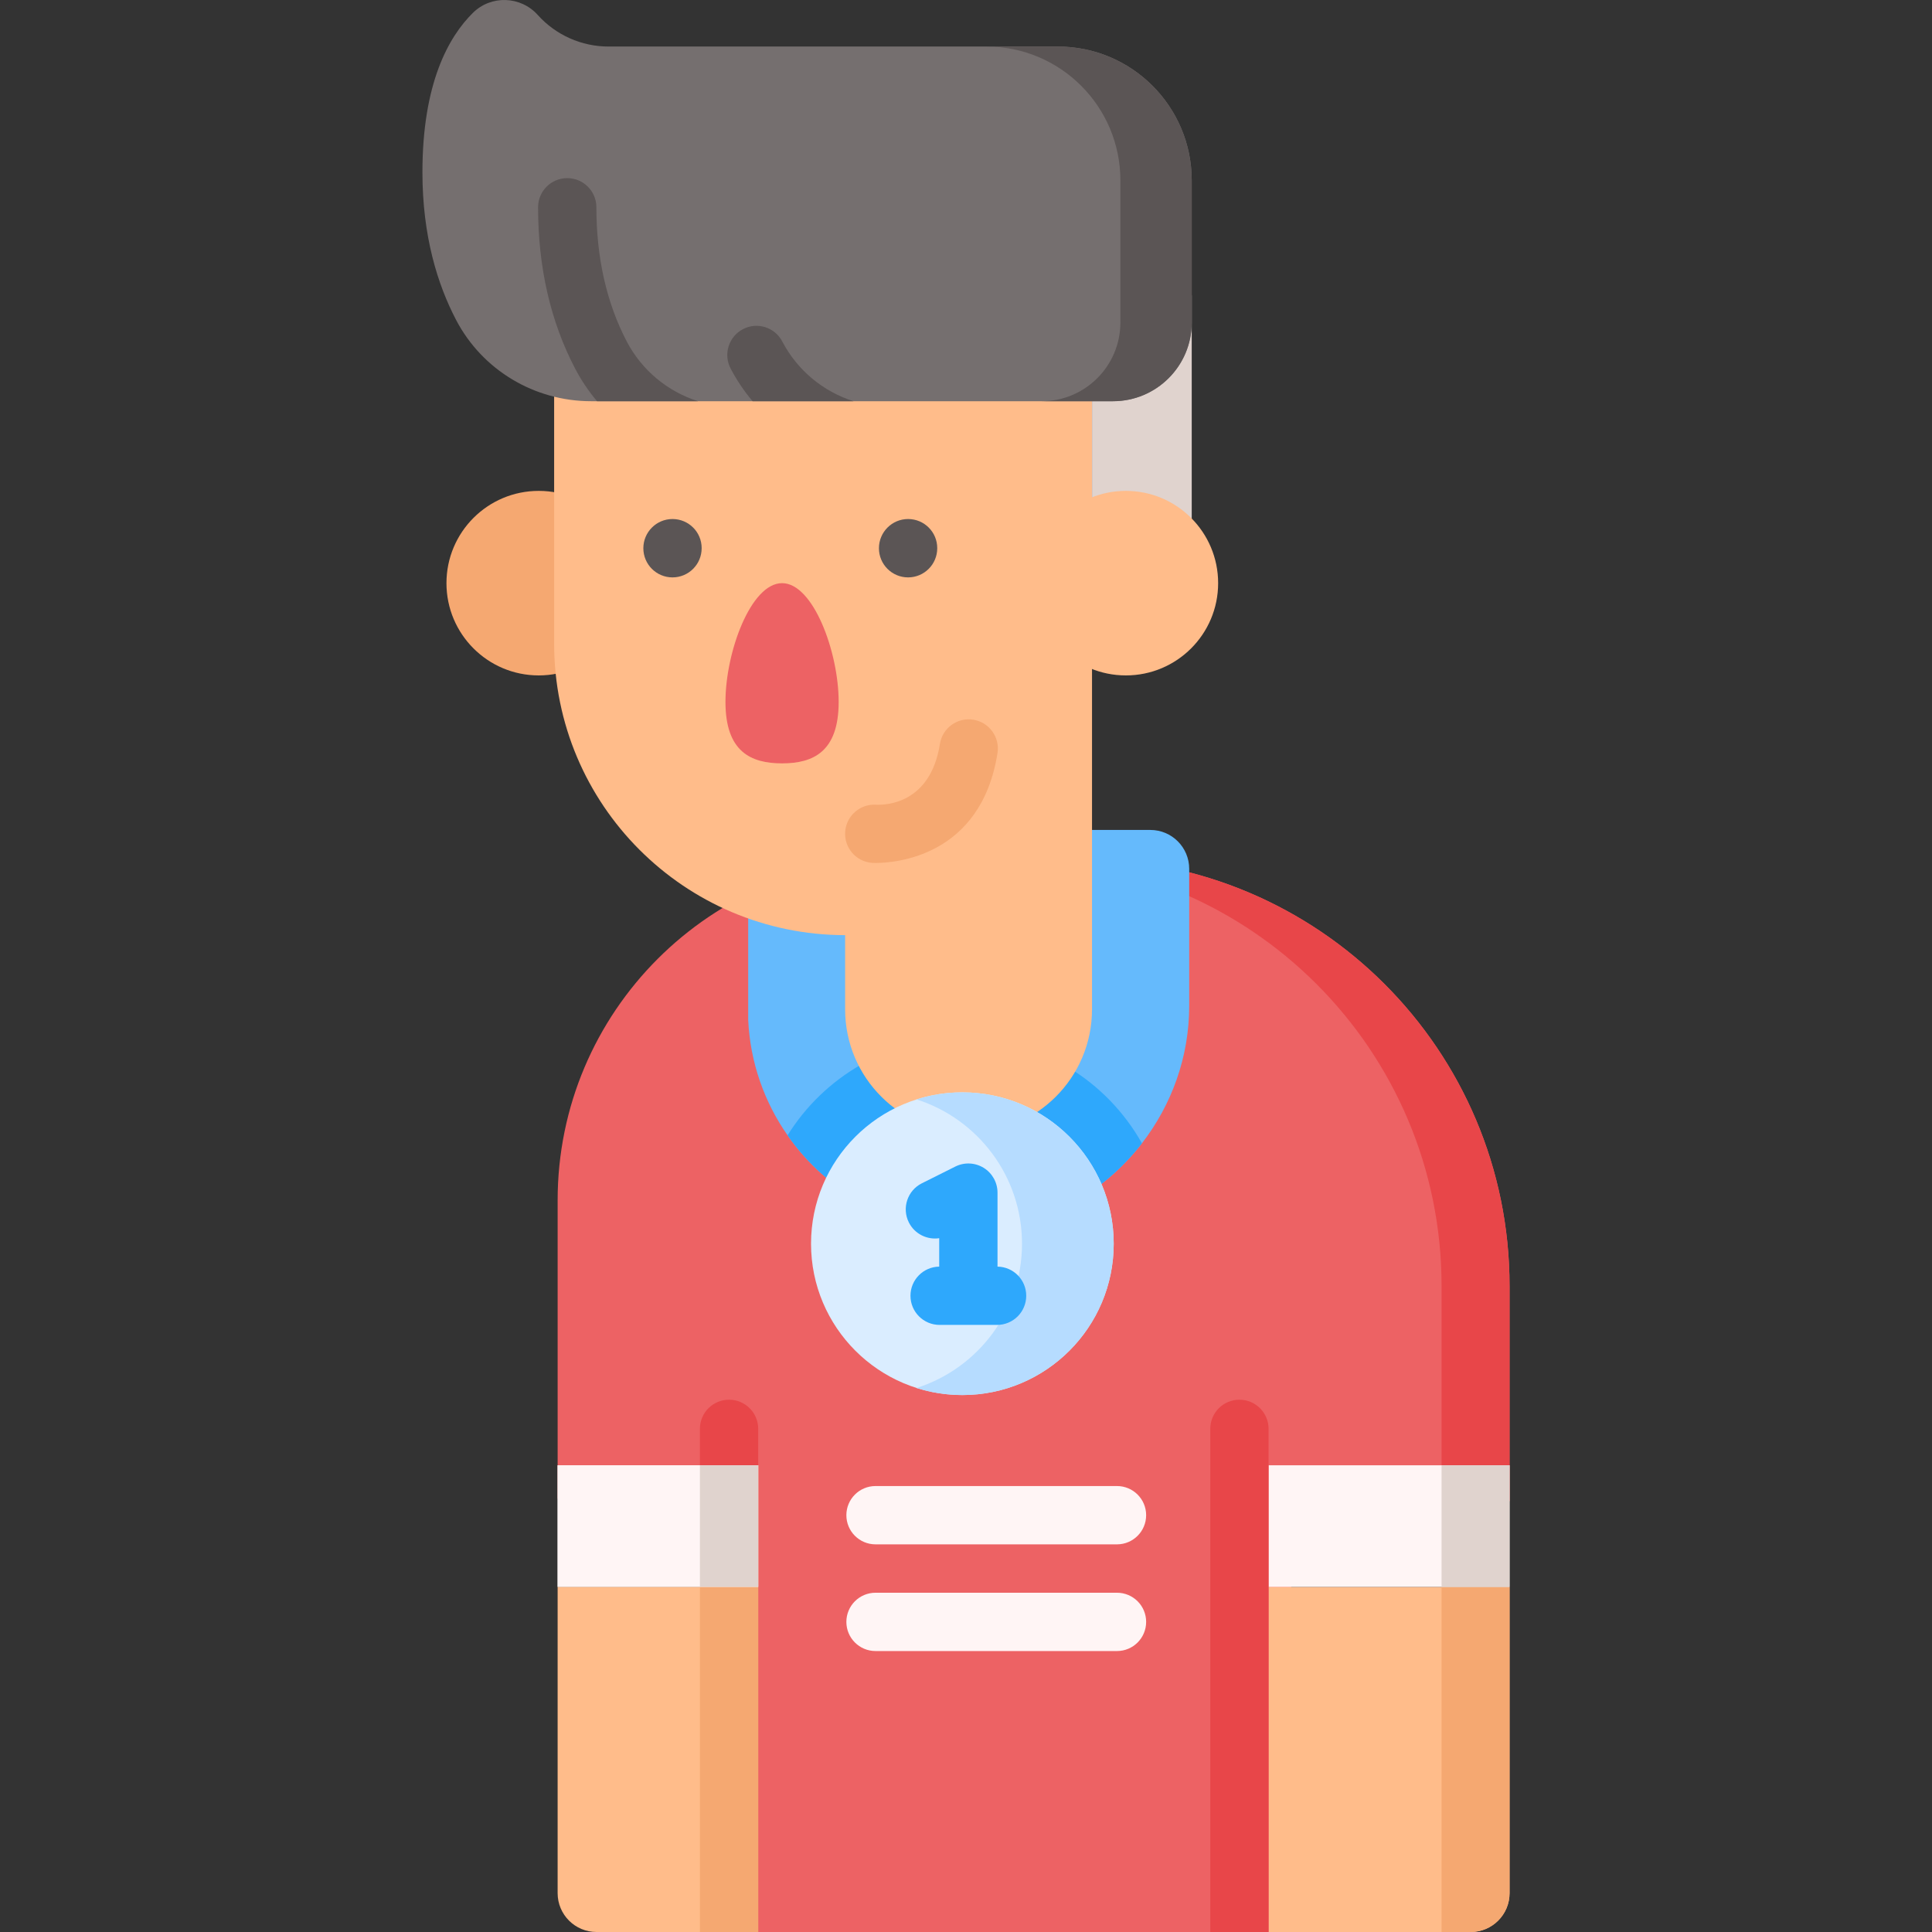 <?xml version="1.0" encoding="iso-8859-1"?>
<!-- Uploaded to: SVG Repo, www.svgrepo.com, Generator: SVG Repo Mixer Tools -->
<svg version="1.1" id="Capa_1" xmlns="http://www.w3.org/2000/svg" xmlns:xlink="http://www.w3.org/1999/xlink" 
	 viewBox="0 0 512 512" xml:space="preserve">
<rect x="0" y="0" width="512" height="512" fill="#333333" stroke="none"/>
<g>
	<g>
		<g>
			<path style="fill:#ED6264;" d="M286.863,227.609h-48.583c-49.984,0-90.501,40.527-90.501,90.501v79.025h48.127V512H342.19
				V397.822h57.858v-57.027C400.048,278.284,349.373,227.609,286.863,227.609z"/>
			<path style="fill:#E84649;" d="M200.936,378.664V512h-15.453V378.664c0-4.275,3.451-7.726,7.726-7.726
				C197.474,370.938,200.936,374.389,200.936,378.664z"/>
			<path style="fill:#E84649;" d="M382.031,340.805v57.017h18.018v-57.027c0-62.511-50.675-113.186-113.186-113.186h-18.028
				C331.346,227.609,382.031,278.294,382.031,340.805z"/>
			<path style="fill:#FFBC8A;" d="M336.183,512h53.566c5.69,0,10.302-4.612,10.302-10.302v-81.153h-63.868V512z"/>
			<path style="fill:#F5A871;" d="M400.048,420.541v81.157c0,5.69-4.612,10.302-10.302,10.302h-7.716v-91.459H400.048z"/>
			<rect x="336.183" y="388.316" style="fill:#FFF5F5;" width="63.868" height="32.229"/>
			<rect x="382.031" y="388.317" style="fill:#E0D3CE;" width="18.018" height="32.224"/>
			<rect x="147.778" y="388.317" style="fill:#FFF5F5;" width="53.157" height="32.224"/>
			<path style="fill:#FFBC8A;" d="M200.936,420.541V512H158.08c-5.69,0-10.302-4.612-10.302-10.302v-81.157H200.936z"/>
			<rect x="185.483" y="388.317" style="fill:#F5A871;" width="15.453" height="123.683"/>
			<path style="fill:#E84649;" d="M336.188,378.664V512h-15.453V378.664c0-4.275,3.451-7.726,7.726-7.726
				C332.726,370.938,336.188,374.389,336.188,378.664z"/>
			<rect x="147.778" y="388.317" style="fill:#FFF5F5;" width="53.157" height="32.224"/>
			<rect x="185.483" y="388.317" style="fill:#E0D3CE;" width="15.453" height="32.224"/>
		</g>
		<g>
			<circle style="fill:#F5A871;" cx="142.768" cy="154.541" r="24.452"/>
			<path style="fill:#65BAFC;" d="M315.151,230.246v36.355c0,13.557-4.687,26.249-12.527,36.386
				c-10.714,13.877-27.331,22.963-45.894,22.973c-19.852,0.01-37.437-9.921-48.017-25.085c-6.119-8.746-9.9-19.244-10.436-30.576
				v-50.355h106.572C310.536,219.945,315.151,224.56,315.151,230.246z"/>
			<path style="fill:#2EA8FC;" d="M302.624,302.987c-10.714,13.877-27.331,22.963-45.894,22.973
				c-19.852,0.01-37.437-9.921-48.017-25.085c9.622-15.484,26.785-25.816,46.327-25.816
				C275.448,275.059,293.281,286.34,302.624,302.987z"/>
			<path style="fill:#FFBC8A;" d="M146.853,87.368v83.215c0,42.618,34.514,77.172,77.115,77.243v19.665
				c0,18.068,14.647,32.714,32.714,32.714h0c18.068,0,32.714-14.647,32.714-32.714V87.368H146.853z"/>
			<rect x="289.398" y="78.264" style="fill:#E0D3CE;" width="26.423" height="82.247"/>
			<g>
				<path style="fill:#756F6F;" d="M315.821,47.823v37.632c0,11.528-9.344,20.871-20.871,20.871H156.648
					c-14.989,0-28.824-8.241-35.768-21.52c-4.935-9.436-8.932-22.283-8.932-39.147c0-23.581,6.933-35.902,13.382-42.258
					c4.821-4.759,12.661-4.481,17.184,0.567c4.78,5.326,11.61,8.365,18.759,8.365h119.058
					C299.935,12.333,315.821,28.229,315.821,47.823z"/>
				<path style="fill:#5B5555;" d="M315.821,47.823v37.632c0,11.528-9.344,20.871-20.871,20.871h-18.904
					c11.528,0,20.871-9.344,20.871-20.871V47.823c0-19.594-15.885-35.49-35.49-35.49h18.904
					C299.935,12.333,315.821,28.229,315.821,47.823z"/>
			</g>
			<circle style="fill:#FFBC8A;" cx="298.368" cy="154.541" r="24.452"/>
		</g>
	</g>
	<g>
		<circle style="fill:#DAEDFF;" cx="255.039" cy="329.593" r="40.106"/>
		<path style="fill:#B6DCFF;" d="M295.145,329.598c0,22.151-17.953,40.104-40.104,40.104c-4.235,0-8.313-0.651-12.15-1.87
			c16.203-5.152,27.954-20.317,27.954-38.234s-11.751-33.082-27.954-38.246c3.837-1.219,7.915-1.87,12.15-1.87
			C277.192,289.482,295.145,307.446,295.145,329.598z"/>
	</g>
	<path style="fill:#FFF5F5;" d="M296.014,409.269h-63.992c-4.268,0-7.726-3.459-7.726-7.726s3.459-7.726,7.726-7.726h63.992
		c4.268,0,7.726,3.459,7.726,7.726S300.282,409.269,296.014,409.269z"/>
	<path style="fill:#FFF5F5;" d="M296.014,437.543h-63.992c-4.268,0-7.726-3.459-7.726-7.726c0-4.267,3.459-7.726,7.726-7.726h63.992
		c4.268,0,7.726,3.459,7.726,7.726C303.741,434.084,300.282,437.543,296.014,437.543z"/>
	<path style="fill:#5B5555;" d="M178.22,153.015c-4.268,0-7.726-3.459-7.726-7.726s3.459-7.742,7.726-7.742s7.726,3.443,7.726,7.71
		v0.032C185.946,149.556,182.488,153.015,178.22,153.015z"/>
	<path style="fill:#5B5555;" d="M240.652,153.015c-4.268,0-7.726-3.459-7.726-7.726s3.459-7.742,7.726-7.742s7.726,3.443,7.726,7.71
		v0.032C248.379,149.556,244.92,153.015,240.652,153.015z"/>
	<g>
		<path style="fill:#ED6264;" d="M222.254,186.015c0,13.188-6.715,16.283-14.999,16.283c-8.284,0-14.999-3.095-14.999-16.283
			c0-13.188,6.715-31.474,14.999-31.474C215.538,154.541,222.254,172.828,222.254,186.015z"/>
	</g>
	<path style="fill:#5B5555;" d="M184.978,106.326h-26.754c-2.225-2.637-4.183-5.532-5.821-8.664
		c-6.511-12.455-9.807-26.826-9.807-42.732c0-4.265,3.451-7.726,7.726-7.726c4.265,0,7.726,3.461,7.726,7.726
		c0,13.382,2.71,25.353,8.046,35.562C170.113,98.167,176.943,103.761,184.978,106.326z"/>
	<path style="fill:#5B5555;" d="M226.185,106.326h-26.733c-2.236-2.637-4.193-5.532-5.831-8.664
		c-1.978-3.781-0.515-8.458,3.266-10.436c3.781-1.978,8.448-0.515,10.425,3.266C211.32,98.167,218.15,103.761,226.185,106.326z"/>
	<path style="fill:#F5A871;" d="M232.047,228.694c-0.566,0-0.891-0.02-0.921-0.022c-4.256-0.31-7.455-4.011-7.145-8.267
		c0.308-4.231,3.975-7.414,8.196-7.149c2.407,0.11,14.388-0.13,16.907-16.1c0.665-4.214,4.611-7.097,8.835-6.428
		c4.215,0.664,7.094,4.62,6.429,8.835C259.991,227.195,236.961,228.694,232.047,228.694z"/>
	<path style="fill:#2EA8FC;" d="M264.351,335.668v-19.607c0-2.678-1.386-5.164-3.664-6.572c-2.28-1.408-5.122-1.535-7.517-0.339
		l-8.864,4.432c-3.817,1.908-5.364,6.549-3.456,10.366c1.533,3.067,4.832,4.668,8.048,4.189v7.531
		c-4.215,0.061-7.614,3.492-7.614,7.721c0,4.267,3.459,7.726,7.726,7.726h15.226c4.268,0,7.726-3.459,7.726-7.726
		C271.963,339.16,268.565,335.729,264.351,335.668z"/>
</g>
</svg>